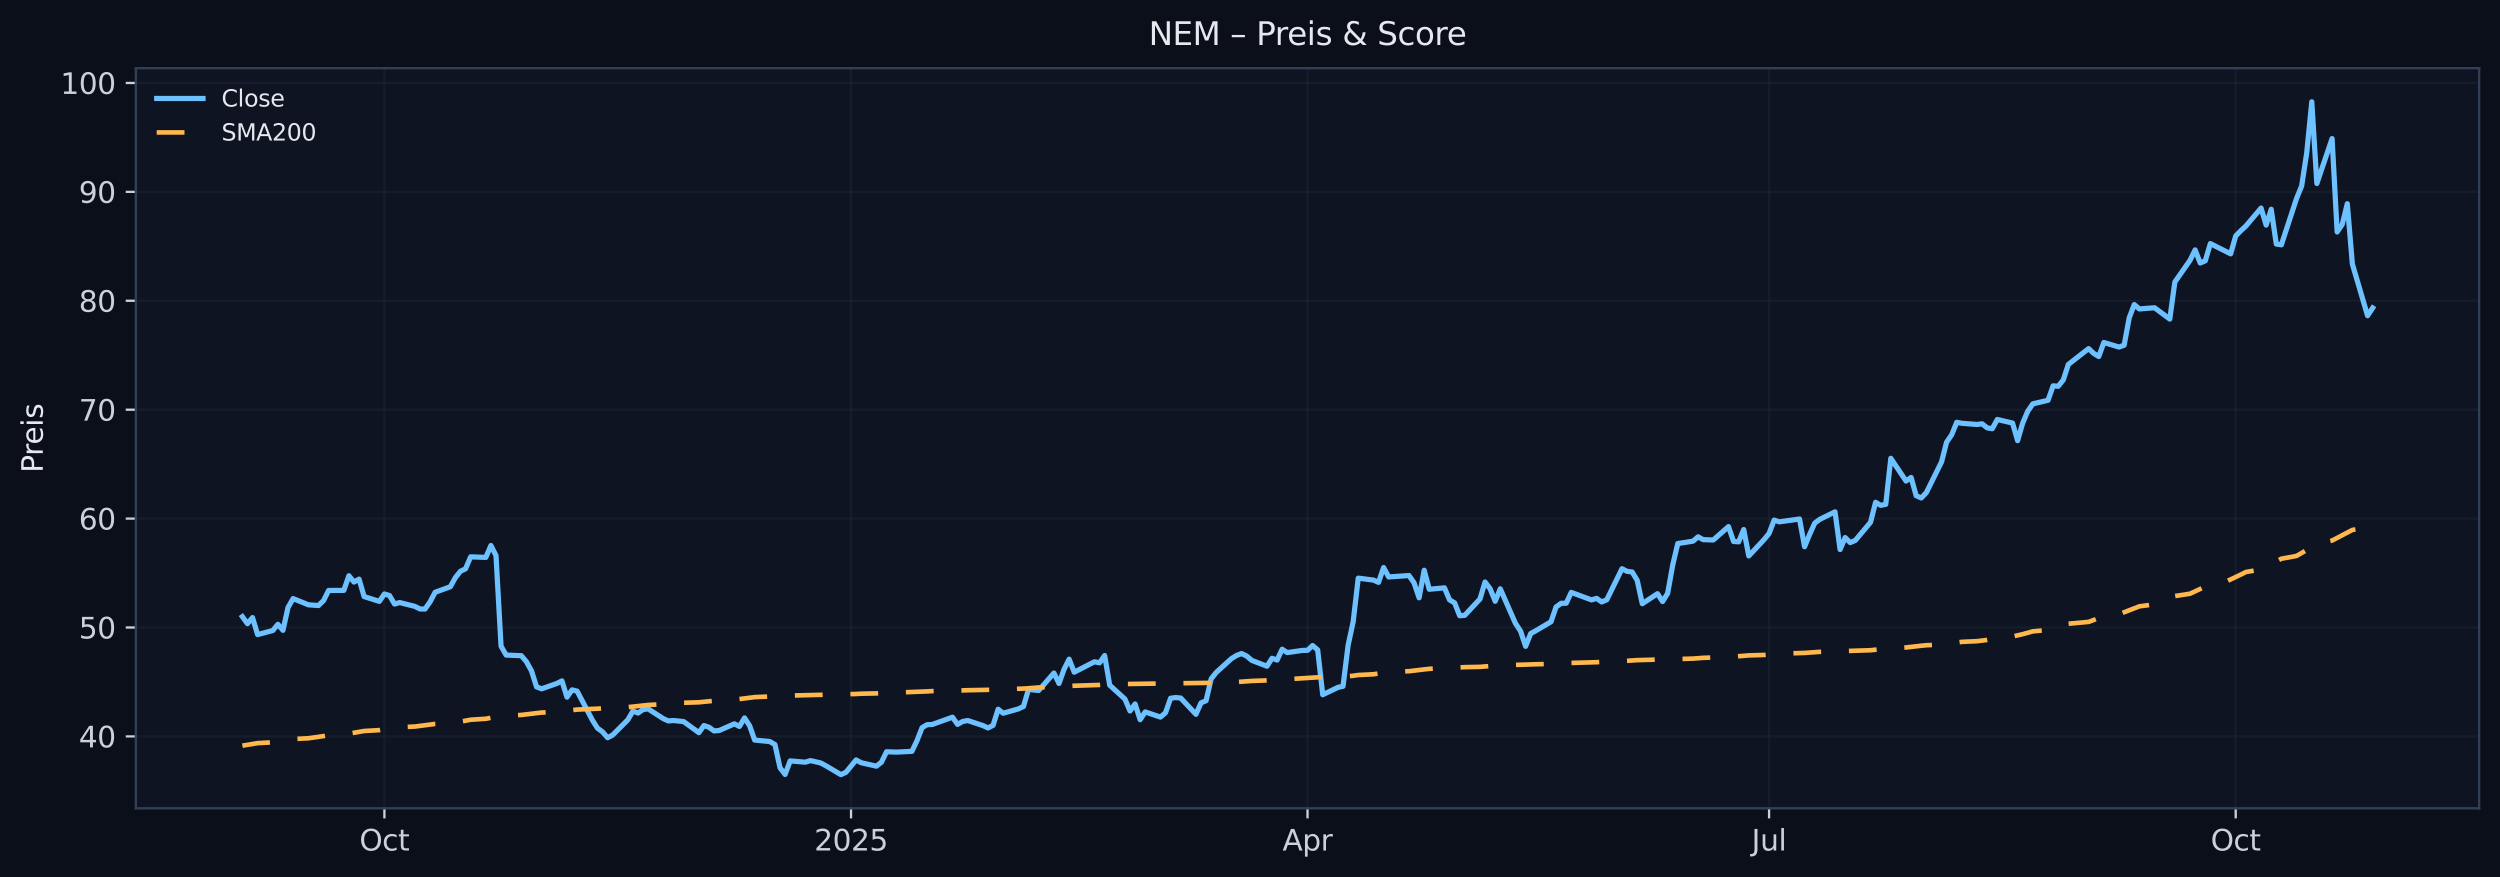 <?xml version="1.0" encoding="utf-8" standalone="no"?>
<!DOCTYPE svg PUBLIC "-//W3C//DTD SVG 1.1//EN"
  "http://www.w3.org/Graphics/SVG/1.1/DTD/svg11.dtd">
<svg xmlns:xlink="http://www.w3.org/1999/xlink" width="864.166pt" height="303.276pt" viewBox="0 0 864.166 303.276" xmlns="http://www.w3.org/2000/svg" version="1.1">
 <defs>
  <style type="text/css">*{stroke-linejoin: round; stroke-linecap: butt}</style>
 </defs>
 <g id="figure_1">
  <g id="patch_1">
   <path d="M -0 303.276 
L 864.166 303.276 
L 864.166 0 
L -0 0 
z
" style="fill: #0b0f1a"/>
  </g>
  <g id="axes_1">
   <g id="patch_2">
    <path d="M 46.966 279.398 
L 856.966 279.398 
L 856.966 23.558 
L 46.966 23.558 
z
" style="fill: #0f1422"/>
   </g>
   <g id="matplotlib.axis_1">
    <g id="xtick_1">
     <g id="line2d_1">
      <path d="M 132.875 279.398 
L 132.875 23.558 
" clip-path="url(#p2e48453c38)" style="fill: none; stroke: #2a3647; stroke-opacity: 0.25; stroke-width: 0.8; stroke-linecap: square"/>
     </g>
     <g id="line2d_2">
      <defs>
       <path id="m1c74128823" d="M 0 0 
L 0 3.5 
" style="stroke: #c9d1d9; stroke-width: 0.8"/>
      </defs>
      <g>
       <use xlink:href="#m1c74128823" x="132.875" y="279.398" style="fill: #c9d1d9; stroke: #c9d1d9; stroke-width: 0.8"/>
      </g>
     </g>
     <g id="text_1">
      <!-- Oct -->
      <g style="fill: #c9d1d9" transform="translate(124.229 293.997) scale(0.1 -0.1)">
       <defs>
        <path id="DejaVuSans-4f" d="M 2522 4238 
Q 1834 4238 1429 3725 
Q 1025 3213 1025 2328 
Q 1025 1447 1429 934 
Q 1834 422 2522 422 
Q 3209 422 3611 934 
Q 4013 1447 4013 2328 
Q 4013 3213 3611 3725 
Q 3209 4238 2522 4238 
z
M 2522 4750 
Q 3503 4750 4090 4092 
Q 4678 3434 4678 2328 
Q 4678 1225 4090 567 
Q 3503 -91 2522 -91 
Q 1538 -91 948 565 
Q 359 1222 359 2328 
Q 359 3434 948 4092 
Q 1538 4750 2522 4750 
z
" transform="scale(0.016)"/>
        <path id="DejaVuSans-63" d="M 3122 3366 
L 3122 2828 
Q 2878 2963 2633 3030 
Q 2388 3097 2138 3097 
Q 1578 3097 1268 2742 
Q 959 2388 959 1747 
Q 959 1106 1268 751 
Q 1578 397 2138 397 
Q 2388 397 2633 464 
Q 2878 531 3122 666 
L 3122 134 
Q 2881 22 2623 -34 
Q 2366 -91 2075 -91 
Q 1284 -91 818 406 
Q 353 903 353 1747 
Q 353 2603 823 3093 
Q 1294 3584 2113 3584 
Q 2378 3584 2631 3529 
Q 2884 3475 3122 3366 
z
" transform="scale(0.016)"/>
        <path id="DejaVuSans-74" d="M 1172 4494 
L 1172 3500 
L 2356 3500 
L 2356 3053 
L 1172 3053 
L 1172 1153 
Q 1172 725 1289 603 
Q 1406 481 1766 481 
L 2356 481 
L 2356 0 
L 1766 0 
Q 1100 0 847 248 
Q 594 497 594 1153 
L 594 3053 
L 172 3053 
L 172 3500 
L 594 3500 
L 594 4494 
L 1172 4494 
z
" transform="scale(0.016)"/>
       </defs>
       <use xlink:href="#DejaVuSans-4f"/>
       <use xlink:href="#DejaVuSans-63" x="78.711"/>
       <use xlink:href="#DejaVuSans-74" x="133.691"/>
      </g>
     </g>
    </g>
    <g id="xtick_2">
     <g id="line2d_3">
      <path d="M 294.173 279.398 
L 294.173 23.558 
" clip-path="url(#p2e48453c38)" style="fill: none; stroke: #2a3647; stroke-opacity: 0.25; stroke-width: 0.8; stroke-linecap: square"/>
     </g>
     <g id="line2d_4">
      <g>
       <use xlink:href="#m1c74128823" x="294.173" y="279.398" style="fill: #c9d1d9; stroke: #c9d1d9; stroke-width: 0.8"/>
      </g>
     </g>
     <g id="text_2">
      <!-- 2025 -->
      <g style="fill: #c9d1d9" transform="translate(281.448 293.997) scale(0.1 -0.1)">
       <defs>
        <path id="DejaVuSans-32" d="M 1228 531 
L 3431 531 
L 3431 0 
L 469 0 
L 469 531 
Q 828 903 1448 1529 
Q 2069 2156 2228 2338 
Q 2531 2678 2651 2914 
Q 2772 3150 2772 3378 
Q 2772 3750 2511 3984 
Q 2250 4219 1831 4219 
Q 1534 4219 1204 4116 
Q 875 4013 500 3803 
L 500 4441 
Q 881 4594 1212 4672 
Q 1544 4750 1819 4750 
Q 2544 4750 2975 4387 
Q 3406 4025 3406 3419 
Q 3406 3131 3298 2873 
Q 3191 2616 2906 2266 
Q 2828 2175 2409 1742 
Q 1991 1309 1228 531 
z
" transform="scale(0.016)"/>
        <path id="DejaVuSans-30" d="M 2034 4250 
Q 1547 4250 1301 3770 
Q 1056 3291 1056 2328 
Q 1056 1369 1301 889 
Q 1547 409 2034 409 
Q 2525 409 2770 889 
Q 3016 1369 3016 2328 
Q 3016 3291 2770 3770 
Q 2525 4250 2034 4250 
z
M 2034 4750 
Q 2819 4750 3233 4129 
Q 3647 3509 3647 2328 
Q 3647 1150 3233 529 
Q 2819 -91 2034 -91 
Q 1250 -91 836 529 
Q 422 1150 422 2328 
Q 422 3509 836 4129 
Q 1250 4750 2034 4750 
z
" transform="scale(0.016)"/>
        <path id="DejaVuSans-35" d="M 691 4666 
L 3169 4666 
L 3169 4134 
L 1269 4134 
L 1269 2991 
Q 1406 3038 1543 3061 
Q 1681 3084 1819 3084 
Q 2600 3084 3056 2656 
Q 3513 2228 3513 1497 
Q 3513 744 3044 326 
Q 2575 -91 1722 -91 
Q 1428 -91 1123 -41 
Q 819 9 494 109 
L 494 744 
Q 775 591 1075 516 
Q 1375 441 1709 441 
Q 2250 441 2565 725 
Q 2881 1009 2881 1497 
Q 2881 1984 2565 2268 
Q 2250 2553 1709 2553 
Q 1456 2553 1204 2497 
Q 953 2441 691 2322 
L 691 4666 
z
" transform="scale(0.016)"/>
       </defs>
       <use xlink:href="#DejaVuSans-32"/>
       <use xlink:href="#DejaVuSans-30" x="63.623"/>
       <use xlink:href="#DejaVuSans-32" x="127.246"/>
       <use xlink:href="#DejaVuSans-35" x="190.869"/>
      </g>
     </g>
    </g>
    <g id="xtick_3">
     <g id="line2d_5">
      <path d="M 451.966 279.398 
L 451.966 23.558 
" clip-path="url(#p2e48453c38)" style="fill: none; stroke: #2a3647; stroke-opacity: 0.25; stroke-width: 0.8; stroke-linecap: square"/>
     </g>
     <g id="line2d_6">
      <g>
       <use xlink:href="#m1c74128823" x="451.966" y="279.398" style="fill: #c9d1d9; stroke: #c9d1d9; stroke-width: 0.8"/>
      </g>
     </g>
     <g id="text_3">
      <!-- Apr -->
      <g style="fill: #c9d1d9" transform="translate(443.316 293.997) scale(0.1 -0.1)">
       <defs>
        <path id="DejaVuSans-41" d="M 2188 4044 
L 1331 1722 
L 3047 1722 
L 2188 4044 
z
M 1831 4666 
L 2547 4666 
L 4325 0 
L 3669 0 
L 3244 1197 
L 1141 1197 
L 716 0 
L 50 0 
L 1831 4666 
z
" transform="scale(0.016)"/>
        <path id="DejaVuSans-70" d="M 1159 525 
L 1159 -1331 
L 581 -1331 
L 581 3500 
L 1159 3500 
L 1159 2969 
Q 1341 3281 1617 3432 
Q 1894 3584 2278 3584 
Q 2916 3584 3314 3078 
Q 3713 2572 3713 1747 
Q 3713 922 3314 415 
Q 2916 -91 2278 -91 
Q 1894 -91 1617 61 
Q 1341 213 1159 525 
z
M 3116 1747 
Q 3116 2381 2855 2742 
Q 2594 3103 2138 3103 
Q 1681 3103 1420 2742 
Q 1159 2381 1159 1747 
Q 1159 1113 1420 752 
Q 1681 391 2138 391 
Q 2594 391 2855 752 
Q 3116 1113 3116 1747 
z
" transform="scale(0.016)"/>
        <path id="DejaVuSans-72" d="M 2631 2963 
Q 2534 3019 2420 3045 
Q 2306 3072 2169 3072 
Q 1681 3072 1420 2755 
Q 1159 2438 1159 1844 
L 1159 0 
L 581 0 
L 581 3500 
L 1159 3500 
L 1159 2956 
Q 1341 3275 1631 3429 
Q 1922 3584 2338 3584 
Q 2397 3584 2469 3576 
Q 2541 3569 2628 3553 
L 2631 2963 
z
" transform="scale(0.016)"/>
       </defs>
       <use xlink:href="#DejaVuSans-41"/>
       <use xlink:href="#DejaVuSans-70" x="68.408"/>
       <use xlink:href="#DejaVuSans-72" x="131.885"/>
      </g>
     </g>
    </g>
    <g id="xtick_4">
     <g id="line2d_7">
      <path d="M 611.511 279.398 
L 611.511 23.558 
" clip-path="url(#p2e48453c38)" style="fill: none; stroke: #2a3647; stroke-opacity: 0.25; stroke-width: 0.8; stroke-linecap: square"/>
     </g>
     <g id="line2d_8">
      <g>
       <use xlink:href="#m1c74128823" x="611.511" y="279.398" style="fill: #c9d1d9; stroke: #c9d1d9; stroke-width: 0.8"/>
      </g>
     </g>
     <g id="text_4">
      <!-- Jul -->
      <g style="fill: #c9d1d9" transform="translate(605.478 293.997) scale(0.1 -0.1)">
       <defs>
        <path id="DejaVuSans-4a" d="M 628 4666 
L 1259 4666 
L 1259 325 
Q 1259 -519 939 -900 
Q 619 -1281 -91 -1281 
L -331 -1281 
L -331 -750 
L -134 -750 
Q 284 -750 456 -515 
Q 628 -281 628 325 
L 628 4666 
z
" transform="scale(0.016)"/>
        <path id="DejaVuSans-75" d="M 544 1381 
L 544 3500 
L 1119 3500 
L 1119 1403 
Q 1119 906 1312 657 
Q 1506 409 1894 409 
Q 2359 409 2629 706 
Q 2900 1003 2900 1516 
L 2900 3500 
L 3475 3500 
L 3475 0 
L 2900 0 
L 2900 538 
Q 2691 219 2414 64 
Q 2138 -91 1772 -91 
Q 1169 -91 856 284 
Q 544 659 544 1381 
z
M 1991 3584 
L 1991 3584 
z
" transform="scale(0.016)"/>
        <path id="DejaVuSans-6c" d="M 603 4863 
L 1178 4863 
L 1178 0 
L 603 0 
L 603 4863 
z
" transform="scale(0.016)"/>
       </defs>
       <use xlink:href="#DejaVuSans-4a"/>
       <use xlink:href="#DejaVuSans-75" x="29.492"/>
       <use xlink:href="#DejaVuSans-6c" x="92.871"/>
      </g>
     </g>
    </g>
    <g id="xtick_5">
     <g id="line2d_9">
      <path d="M 772.81 279.398 
L 772.81 23.558 
" clip-path="url(#p2e48453c38)" style="fill: none; stroke: #2a3647; stroke-opacity: 0.25; stroke-width: 0.8; stroke-linecap: square"/>
     </g>
     <g id="line2d_10">
      <g>
       <use xlink:href="#m1c74128823" x="772.81" y="279.398" style="fill: #c9d1d9; stroke: #c9d1d9; stroke-width: 0.8"/>
      </g>
     </g>
     <g id="text_5">
      <!-- Oct -->
      <g style="fill: #c9d1d9" transform="translate(764.164 293.997) scale(0.1 -0.1)">
       <use xlink:href="#DejaVuSans-4f"/>
       <use xlink:href="#DejaVuSans-63" x="78.711"/>
       <use xlink:href="#DejaVuSans-74" x="133.691"/>
      </g>
     </g>
    </g>
   </g>
   <g id="matplotlib.axis_2">
    <g id="ytick_1">
     <g id="line2d_11">
      <path d="M 46.966 254.551 
L 856.966 254.551 
" clip-path="url(#p2e48453c38)" style="fill: none; stroke: #2a3647; stroke-opacity: 0.25; stroke-width: 0.8; stroke-linecap: square"/>
     </g>
     <g id="line2d_12">
      <defs>
       <path id="m9cf9d0fd91" d="M 0 0 
L -3.5 0 
" style="stroke: #c9d1d9; stroke-width: 0.8"/>
      </defs>
      <g>
       <use xlink:href="#m9cf9d0fd91" x="46.966" y="254.551" style="fill: #c9d1d9; stroke: #c9d1d9; stroke-width: 0.8"/>
      </g>
     </g>
     <g id="text_6">
      <!-- 40 -->
      <g style="fill: #c9d1d9" transform="translate(27.241 258.35) scale(0.1 -0.1)">
       <defs>
        <path id="DejaVuSans-34" d="M 2419 4116 
L 825 1625 
L 2419 1625 
L 2419 4116 
z
M 2253 4666 
L 3047 4666 
L 3047 1625 
L 3713 1625 
L 3713 1100 
L 3047 1100 
L 3047 0 
L 2419 0 
L 2419 1100 
L 313 1100 
L 313 1709 
L 2253 4666 
z
" transform="scale(0.016)"/>
       </defs>
       <use xlink:href="#DejaVuSans-34"/>
       <use xlink:href="#DejaVuSans-30" x="63.623"/>
      </g>
     </g>
    </g>
    <g id="ytick_2">
     <g id="line2d_13">
      <path d="M 46.966 216.905 
L 856.966 216.905 
" clip-path="url(#p2e48453c38)" style="fill: none; stroke: #2a3647; stroke-opacity: 0.25; stroke-width: 0.8; stroke-linecap: square"/>
     </g>
     <g id="line2d_14">
      <g>
       <use xlink:href="#m9cf9d0fd91" x="46.966" y="216.905" style="fill: #c9d1d9; stroke: #c9d1d9; stroke-width: 0.8"/>
      </g>
     </g>
     <g id="text_7">
      <!-- 50 -->
      <g style="fill: #c9d1d9" transform="translate(27.241 220.704) scale(0.1 -0.1)">
       <use xlink:href="#DejaVuSans-35"/>
       <use xlink:href="#DejaVuSans-30" x="63.623"/>
      </g>
     </g>
    </g>
    <g id="ytick_3">
     <g id="line2d_15">
      <path d="M 46.966 179.259 
L 856.966 179.259 
" clip-path="url(#p2e48453c38)" style="fill: none; stroke: #2a3647; stroke-opacity: 0.25; stroke-width: 0.8; stroke-linecap: square"/>
     </g>
     <g id="line2d_16">
      <g>
       <use xlink:href="#m9cf9d0fd91" x="46.966" y="179.259" style="fill: #c9d1d9; stroke: #c9d1d9; stroke-width: 0.8"/>
      </g>
     </g>
     <g id="text_8">
      <!-- 60 -->
      <g style="fill: #c9d1d9" transform="translate(27.241 183.058) scale(0.1 -0.1)">
       <defs>
        <path id="DejaVuSans-36" d="M 2113 2584 
Q 1688 2584 1439 2293 
Q 1191 2003 1191 1497 
Q 1191 994 1439 701 
Q 1688 409 2113 409 
Q 2538 409 2786 701 
Q 3034 994 3034 1497 
Q 3034 2003 2786 2293 
Q 2538 2584 2113 2584 
z
M 3366 4563 
L 3366 3988 
Q 3128 4100 2886 4159 
Q 2644 4219 2406 4219 
Q 1781 4219 1451 3797 
Q 1122 3375 1075 2522 
Q 1259 2794 1537 2939 
Q 1816 3084 2150 3084 
Q 2853 3084 3261 2657 
Q 3669 2231 3669 1497 
Q 3669 778 3244 343 
Q 2819 -91 2113 -91 
Q 1303 -91 875 529 
Q 447 1150 447 2328 
Q 447 3434 972 4092 
Q 1497 4750 2381 4750 
Q 2619 4750 2861 4703 
Q 3103 4656 3366 4563 
z
" transform="scale(0.016)"/>
       </defs>
       <use xlink:href="#DejaVuSans-36"/>
       <use xlink:href="#DejaVuSans-30" x="63.623"/>
      </g>
     </g>
    </g>
    <g id="ytick_4">
     <g id="line2d_17">
      <path d="M 46.966 141.613 
L 856.966 141.613 
" clip-path="url(#p2e48453c38)" style="fill: none; stroke: #2a3647; stroke-opacity: 0.25; stroke-width: 0.8; stroke-linecap: square"/>
     </g>
     <g id="line2d_18">
      <g>
       <use xlink:href="#m9cf9d0fd91" x="46.966" y="141.613" style="fill: #c9d1d9; stroke: #c9d1d9; stroke-width: 0.8"/>
      </g>
     </g>
     <g id="text_9">
      <!-- 70 -->
      <g style="fill: #c9d1d9" transform="translate(27.241 145.412) scale(0.1 -0.1)">
       <defs>
        <path id="DejaVuSans-37" d="M 525 4666 
L 3525 4666 
L 3525 4397 
L 1831 0 
L 1172 0 
L 2766 4134 
L 525 4134 
L 525 4666 
z
" transform="scale(0.016)"/>
       </defs>
       <use xlink:href="#DejaVuSans-37"/>
       <use xlink:href="#DejaVuSans-30" x="63.623"/>
      </g>
     </g>
    </g>
    <g id="ytick_5">
     <g id="line2d_19">
      <path d="M 46.966 103.967 
L 856.966 103.967 
" clip-path="url(#p2e48453c38)" style="fill: none; stroke: #2a3647; stroke-opacity: 0.25; stroke-width: 0.8; stroke-linecap: square"/>
     </g>
     <g id="line2d_20">
      <g>
       <use xlink:href="#m9cf9d0fd91" x="46.966" y="103.967" style="fill: #c9d1d9; stroke: #c9d1d9; stroke-width: 0.8"/>
      </g>
     </g>
     <g id="text_10">
      <!-- 80 -->
      <g style="fill: #c9d1d9" transform="translate(27.241 107.766) scale(0.1 -0.1)">
       <defs>
        <path id="DejaVuSans-38" d="M 2034 2216 
Q 1584 2216 1326 1975 
Q 1069 1734 1069 1313 
Q 1069 891 1326 650 
Q 1584 409 2034 409 
Q 2484 409 2743 651 
Q 3003 894 3003 1313 
Q 3003 1734 2745 1975 
Q 2488 2216 2034 2216 
z
M 1403 2484 
Q 997 2584 770 2862 
Q 544 3141 544 3541 
Q 544 4100 942 4425 
Q 1341 4750 2034 4750 
Q 2731 4750 3128 4425 
Q 3525 4100 3525 3541 
Q 3525 3141 3298 2862 
Q 3072 2584 2669 2484 
Q 3125 2378 3379 2068 
Q 3634 1759 3634 1313 
Q 3634 634 3220 271 
Q 2806 -91 2034 -91 
Q 1263 -91 848 271 
Q 434 634 434 1313 
Q 434 1759 690 2068 
Q 947 2378 1403 2484 
z
M 1172 3481 
Q 1172 3119 1398 2916 
Q 1625 2713 2034 2713 
Q 2441 2713 2670 2916 
Q 2900 3119 2900 3481 
Q 2900 3844 2670 4047 
Q 2441 4250 2034 4250 
Q 1625 4250 1398 4047 
Q 1172 3844 1172 3481 
z
" transform="scale(0.016)"/>
       </defs>
       <use xlink:href="#DejaVuSans-38"/>
       <use xlink:href="#DejaVuSans-30" x="63.623"/>
      </g>
     </g>
    </g>
    <g id="ytick_6">
     <g id="line2d_21">
      <path d="M 46.966 66.321 
L 856.966 66.321 
" clip-path="url(#p2e48453c38)" style="fill: none; stroke: #2a3647; stroke-opacity: 0.25; stroke-width: 0.8; stroke-linecap: square"/>
     </g>
     <g id="line2d_22">
      <g>
       <use xlink:href="#m9cf9d0fd91" x="46.966" y="66.321" style="fill: #c9d1d9; stroke: #c9d1d9; stroke-width: 0.8"/>
      </g>
     </g>
     <g id="text_11">
      <!-- 90 -->
      <g style="fill: #c9d1d9" transform="translate(27.241 70.12) scale(0.1 -0.1)">
       <defs>
        <path id="DejaVuSans-39" d="M 703 97 
L 703 672 
Q 941 559 1184 500 
Q 1428 441 1663 441 
Q 2288 441 2617 861 
Q 2947 1281 2994 2138 
Q 2813 1869 2534 1725 
Q 2256 1581 1919 1581 
Q 1219 1581 811 2004 
Q 403 2428 403 3163 
Q 403 3881 828 4315 
Q 1253 4750 1959 4750 
Q 2769 4750 3195 4129 
Q 3622 3509 3622 2328 
Q 3622 1225 3098 567 
Q 2575 -91 1691 -91 
Q 1453 -91 1209 -44 
Q 966 3 703 97 
z
M 1959 2075 
Q 2384 2075 2632 2365 
Q 2881 2656 2881 3163 
Q 2881 3666 2632 3958 
Q 2384 4250 1959 4250 
Q 1534 4250 1286 3958 
Q 1038 3666 1038 3163 
Q 1038 2656 1286 2365 
Q 1534 2075 1959 2075 
z
" transform="scale(0.016)"/>
       </defs>
       <use xlink:href="#DejaVuSans-39"/>
       <use xlink:href="#DejaVuSans-30" x="63.623"/>
      </g>
     </g>
    </g>
    <g id="ytick_7">
     <g id="line2d_23">
      <path d="M 46.966 28.675 
L 856.966 28.675 
" clip-path="url(#p2e48453c38)" style="fill: none; stroke: #2a3647; stroke-opacity: 0.25; stroke-width: 0.8; stroke-linecap: square"/>
     </g>
     <g id="line2d_24">
      <g>
       <use xlink:href="#m9cf9d0fd91" x="46.966" y="28.675" style="fill: #c9d1d9; stroke: #c9d1d9; stroke-width: 0.8"/>
      </g>
     </g>
     <g id="text_12">
      <!-- 100 -->
      <g style="fill: #c9d1d9" transform="translate(20.878 32.474) scale(0.1 -0.1)">
       <defs>
        <path id="DejaVuSans-31" d="M 794 531 
L 1825 531 
L 1825 4091 
L 703 3866 
L 703 4441 
L 1819 4666 
L 2450 4666 
L 2450 531 
L 3481 531 
L 3481 0 
L 794 0 
L 794 531 
z
" transform="scale(0.016)"/>
       </defs>
       <use xlink:href="#DejaVuSans-31"/>
       <use xlink:href="#DejaVuSans-30" x="63.623"/>
       <use xlink:href="#DejaVuSans-30" x="127.246"/>
      </g>
     </g>
    </g>
    <g id="text_13">
     <!-- Preis -->
     <g style="fill: #e6e8ee" transform="translate(14.798 163.419) rotate(-90) scale(0.1 -0.1)">
      <defs>
       <path id="DejaVuSans-50" d="M 1259 4147 
L 1259 2394 
L 2053 2394 
Q 2494 2394 2734 2622 
Q 2975 2850 2975 3272 
Q 2975 3691 2734 3919 
Q 2494 4147 2053 4147 
L 1259 4147 
z
M 628 4666 
L 2053 4666 
Q 2838 4666 3239 4311 
Q 3641 3956 3641 3272 
Q 3641 2581 3239 2228 
Q 2838 1875 2053 1875 
L 1259 1875 
L 1259 0 
L 628 0 
L 628 4666 
z
" transform="scale(0.016)"/>
       <path id="DejaVuSans-65" d="M 3597 1894 
L 3597 1613 
L 953 1613 
Q 991 1019 1311 708 
Q 1631 397 2203 397 
Q 2534 397 2845 478 
Q 3156 559 3463 722 
L 3463 178 
Q 3153 47 2828 -22 
Q 2503 -91 2169 -91 
Q 1331 -91 842 396 
Q 353 884 353 1716 
Q 353 2575 817 3079 
Q 1281 3584 2069 3584 
Q 2775 3584 3186 3129 
Q 3597 2675 3597 1894 
z
M 3022 2063 
Q 3016 2534 2758 2815 
Q 2500 3097 2075 3097 
Q 1594 3097 1305 2825 
Q 1016 2553 972 2059 
L 3022 2063 
z
" transform="scale(0.016)"/>
       <path id="DejaVuSans-69" d="M 603 3500 
L 1178 3500 
L 1178 0 
L 603 0 
L 603 3500 
z
M 603 4863 
L 1178 4863 
L 1178 4134 
L 603 4134 
L 603 4863 
z
" transform="scale(0.016)"/>
       <path id="DejaVuSans-73" d="M 2834 3397 
L 2834 2853 
Q 2591 2978 2328 3040 
Q 2066 3103 1784 3103 
Q 1356 3103 1142 2972 
Q 928 2841 928 2578 
Q 928 2378 1081 2264 
Q 1234 2150 1697 2047 
L 1894 2003 
Q 2506 1872 2764 1633 
Q 3022 1394 3022 966 
Q 3022 478 2636 193 
Q 2250 -91 1575 -91 
Q 1294 -91 989 -36 
Q 684 19 347 128 
L 347 722 
Q 666 556 975 473 
Q 1284 391 1588 391 
Q 1994 391 2212 530 
Q 2431 669 2431 922 
Q 2431 1156 2273 1281 
Q 2116 1406 1581 1522 
L 1381 1569 
Q 847 1681 609 1914 
Q 372 2147 372 2553 
Q 372 3047 722 3315 
Q 1072 3584 1716 3584 
Q 2034 3584 2315 3537 
Q 2597 3491 2834 3397 
z
" transform="scale(0.016)"/>
      </defs>
      <use xlink:href="#DejaVuSans-50"/>
      <use xlink:href="#DejaVuSans-72" x="58.553"/>
      <use xlink:href="#DejaVuSans-65" x="97.416"/>
      <use xlink:href="#DejaVuSans-69" x="158.939"/>
      <use xlink:href="#DejaVuSans-73" x="186.723"/>
     </g>
    </g>
   </g>
   <g id="line2d_25">
    <path d="M 83.784 213.16 
L 85.537 215.584 
L 87.29 213.481 
L 89.044 219.349 
L 94.303 217.946 
L 96.057 215.806 
L 97.81 217.873 
L 99.563 209.975 
L 101.316 206.911 
L 106.576 209.052 
L 110.083 209.31 
L 111.836 207.613 
L 113.589 204.107 
L 118.849 204.07 
L 120.602 199.013 
L 122.355 201.191 
L 124.108 200.194 
L 125.862 206.21 
L 131.121 207.871 
L 132.875 205.324 
L 134.628 205.841 
L 136.381 208.794 
L 138.134 208.277 
L 143.394 209.606 
L 145.147 210.491 
L 146.901 210.528 
L 148.654 208.056 
L 150.407 204.734 
L 155.667 202.815 
L 157.42 199.641 
L 159.173 197.463 
L 160.927 196.615 
L 162.68 192.481 
L 167.94 192.666 
L 169.693 188.569 
L 171.446 192.038 
L 173.199 223.372 
L 174.953 226.435 
L 180.212 226.656 
L 181.966 228.723 
L 183.719 231.897 
L 185.472 237.433 
L 187.225 238.097 
L 192.485 236.252 
L 194.238 235.366 
L 195.992 240.976 
L 197.745 238.466 
L 199.498 238.909 
L 204.758 248.911 
L 206.511 251.679 
L 208.264 252.971 
L 210.018 255 
L 211.771 254.078 
L 217.031 248.8 
L 218.784 245.774 
L 220.537 246.475 
L 222.29 245.257 
L 224.044 245.036 
L 229.303 248.431 
L 231.057 249.206 
L 232.81 249.058 
L 236.316 249.429 
L 241.576 253.253 
L 243.329 250.803 
L 245.083 251.397 
L 246.836 252.659 
L 248.589 252.51 
L 253.849 250.209 
L 255.602 251.1 
L 257.355 248.167 
L 259.108 250.84 
L 260.862 255.815 
L 266.121 256.334 
L 267.875 257.374 
L 269.628 265.393 
L 271.381 267.695 
L 273.134 263.017 
L 278.394 263.463 
L 280.147 262.906 
L 283.654 263.722 
L 285.407 264.651 
L 290.667 267.769 
L 292.42 266.952 
L 295.927 262.683 
L 297.68 263.648 
L 302.94 264.836 
L 304.693 263.463 
L 306.446 259.861 
L 309.953 259.973 
L 315.212 259.713 
L 316.966 256.037 
L 318.719 251.545 
L 320.472 250.506 
L 322.225 250.431 
L 329.238 247.907 
L 330.992 250.394 
L 332.745 249.392 
L 334.498 249.058 
L 339.758 250.803 
L 341.511 251.619 
L 343.264 250.728 
L 345.018 245.159 
L 346.771 246.533 
L 352.031 245.048 
L 353.784 244.194 
L 355.537 238.217 
L 357.29 238.514 
L 359.044 238.662 
L 364.303 232.648 
L 366.057 236.249 
L 367.81 231.349 
L 369.563 227.859 
L 371.316 232.351 
L 378.329 228.75 
L 380.083 229.121 
L 381.836 226.596 
L 383.589 236.843 
L 388.849 241.632 
L 390.602 245.753 
L 392.355 243.34 
L 394.108 248.761 
L 395.862 246.088 
L 401.121 247.87 
L 402.875 246.376 
L 404.628 241.371 
L 406.381 241.11 
L 408.134 241.297 
L 413.394 246.899 
L 415.147 242.977 
L 416.901 242.193 
L 418.654 234.649 
L 420.407 232.446 
L 425.667 227.665 
L 427.42 226.582 
L 429.173 225.91 
L 430.927 226.769 
L 432.68 228.263 
L 437.94 230.279 
L 439.693 227.553 
L 441.446 228.151 
L 443.199 224.416 
L 444.953 225.574 
L 450.212 224.827 
L 451.966 224.789 
L 453.719 223.146 
L 455.472 224.64 
L 457.225 240.139 
L 462.485 237.599 
L 464.238 237.226 
L 465.992 223.072 
L 467.745 214.893 
L 469.498 199.842 
L 474.758 200.514 
L 476.511 201.299 
L 478.264 196.182 
L 480.018 199.431 
L 487.031 198.946 
L 488.784 201.448 
L 490.537 206.639 
L 492.29 197.116 
L 494.044 203.689 
L 499.303 203.203 
L 501.057 207.349 
L 502.81 208.394 
L 504.563 212.839 
L 506.316 212.689 
L 511.576 207.05 
L 513.329 201.187 
L 515.083 203.502 
L 516.836 207.834 
L 518.589 203.539 
L 523.849 215.49 
L 525.602 218.142 
L 527.355 223.408 
L 529.108 219.001 
L 530.862 218.03 
L 536.121 214.93 
L 537.875 209.814 
L 539.628 208.544 
L 541.381 208.506 
L 543.134 204.772 
L 550.147 207.361 
L 551.901 206.835 
L 553.654 208.074 
L 555.407 207.323 
L 560.667 196.592 
L 562.42 197.493 
L 564.173 197.718 
L 565.927 200.607 
L 567.68 208.674 
L 572.94 205.222 
L 574.693 207.924 
L 576.446 205.109 
L 578.199 195.316 
L 579.953 187.887 
L 585.212 187.062 
L 586.966 185.561 
L 588.719 186.536 
L 592.225 186.649 
L 597.485 182.034 
L 599.238 187.174 
L 600.992 187.287 
L 602.745 183.047 
L 604.498 192.165 
L 609.758 186.536 
L 611.511 184.398 
L 613.264 179.783 
L 615.018 180.383 
L 622.031 179.407 
L 623.784 188.975 
L 625.537 184.698 
L 627.29 180.833 
L 629.044 179.52 
L 634.303 176.931 
L 636.057 189.951 
L 637.81 185.824 
L 639.563 187.55 
L 641.316 186.799 
L 646.576 180.533 
L 648.329 173.629 
L 650.083 174.68 
L 651.836 174.342 
L 653.589 158.433 
L 658.849 166.275 
L 660.602 165.037 
L 662.355 171.34 
L 664.108 172.128 
L 665.862 170.29 
L 671.121 159.671 
L 672.875 152.842 
L 674.628 150.291 
L 676.381 145.976 
L 678.134 146.314 
L 683.394 146.726 
L 685.147 146.501 
L 686.901 147.889 
L 688.654 148.19 
L 690.407 145 
L 695.667 146.239 
L 697.42 152.317 
L 699.173 146.239 
L 700.927 142.149 
L 702.68 139.597 
L 707.94 138.359 
L 709.693 133.369 
L 711.446 133.519 
L 713.199 131.343 
L 714.953 125.977 
L 721.966 120.499 
L 723.719 122.15 
L 725.472 123.242 
L 727.225 118.385 
L 732.485 119.966 
L 734.238 119.326 
L 735.992 109.877 
L 737.745 105.284 
L 739.498 106.79 
L 744.758 106.376 
L 750.018 110.291 
L 751.771 97.492 
L 757.031 89.962 
L 758.784 86.386 
L 760.537 90.904 
L 762.29 90.151 
L 764.044 84.203 
L 771.057 87.741 
L 772.81 81.567 
L 774.563 79.76 
L 776.316 78.142 
L 781.576 71.93 
L 783.329 77.803 
L 785.083 72.344 
L 786.836 84.353 
L 788.589 84.617 
L 793.849 68.579 
L 795.602 64.288 
L 797.355 52.843 
L 799.108 35.187 
L 800.862 63.422 
L 806.121 47.912 
L 807.875 80.174 
L 809.628 77.577 
L 811.381 70.424 
L 813.134 91.28 
L 818.394 109.124 
L 820.147 106.451 
L 820.147 106.451 
" clip-path="url(#p2e48453c38)" style="fill: none; stroke: #6ec1ff; stroke-width: 1.8; stroke-linecap: square"/>
   </g>
   <g id="line2d_26">
    <path d="M 83.784 257.748 
L 89.044 256.873 
L 94.303 256.593 
L 101.316 255.449 
L 106.576 255.196 
L 113.589 254.183 
L 118.849 253.901 
L 125.862 252.681 
L 131.121 252.379 
L 138.134 251.371 
L 143.394 251.15 
L 150.407 250.233 
L 155.667 249.988 
L 160.927 249.126 
L 162.68 248.787 
L 167.94 248.451 
L 171.446 247.762 
L 174.953 247.348 
L 180.212 247.135 
L 187.225 246.303 
L 192.485 246.085 
L 199.498 245.273 
L 206.511 244.972 
L 211.771 244.6 
L 217.031 244.442 
L 224.044 243.679 
L 231.057 243.317 
L 232.81 243.117 
L 236.316 242.921 
L 241.576 242.76 
L 248.589 242.066 
L 253.849 241.858 
L 260.862 240.976 
L 269.628 240.593 
L 273.134 240.427 
L 283.654 240.181 
L 285.407 240.106 
L 295.927 239.888 
L 297.68 239.793 
L 304.693 239.639 
L 306.446 239.529 
L 320.472 238.992 
L 322.225 238.89 
L 332.745 238.644 
L 334.498 238.583 
L 343.264 238.422 
L 346.771 238.236 
L 353.784 238.03 
L 359.044 237.63 
L 367.81 237.239 
L 371.316 237.041 
L 380.083 236.761 
L 383.589 236.519 
L 420.407 236.004 
L 427.42 235.758 
L 432.68 235.381 
L 439.693 235.117 
L 457.225 234.015 
L 464.238 233.892 
L 467.745 233.589 
L 469.498 233.332 
L 474.758 233.07 
L 480.018 232.279 
L 487.031 232.014 
L 494.044 231.188 
L 501.057 230.89 
L 506.316 230.612 
L 511.576 230.508 
L 518.589 229.954 
L 527.355 229.735 
L 530.862 229.608 
L 537.875 229.491 
L 543.134 229.152 
L 551.901 228.9 
L 555.407 228.698 
L 562.42 228.419 
L 565.927 228.187 
L 585.212 227.658 
L 588.719 227.396 
L 599.238 226.986 
L 604.498 226.544 
L 609.758 226.398 
L 615.018 225.947 
L 623.784 225.698 
L 629.044 225.318 
L 646.576 224.763 
L 653.589 224.028 
L 658.849 223.811 
L 664.108 223.208 
L 665.862 223.036 
L 671.121 222.82 
L 678.134 221.866 
L 683.394 221.637 
L 686.901 221.206 
L 690.407 220.423 
L 695.667 220.02 
L 699.173 219.21 
L 702.68 218.241 
L 707.94 217.752 
L 714.953 215.604 
L 721.966 214.962 
L 727.225 212.983 
L 732.485 212.312 
L 737.745 210.279 
L 739.498 209.587 
L 744.758 208.894 
L 751.771 206.035 
L 757.031 205.218 
L 764.044 201.94 
L 769.303 201.123 
L 774.563 198.618 
L 776.316 197.73 
L 781.576 196.807 
L 788.589 193.136 
L 793.849 192.161 
L 797.355 190.114 
L 800.862 187.945 
L 806.121 186.85 
L 813.134 183.174 
L 818.394 182.42 
L 820.147 181.652 
L 820.147 181.652 
" clip-path="url(#p2e48453c38)" style="fill: none; stroke-dasharray: 9.6,9.6; stroke-dashoffset: 0; stroke: #ffb84d; stroke-width: 1.6"/>
   </g>
   <g id="patch_3">
    <path d="M 46.966 279.398 
L 46.966 23.558 
" style="fill: none; stroke: #324055; stroke-width: 0.8; stroke-linejoin: miter; stroke-linecap: square"/>
   </g>
   <g id="patch_4">
    <path d="M 856.966 279.398 
L 856.966 23.558 
" style="fill: none; stroke: #324055; stroke-width: 0.8; stroke-linejoin: miter; stroke-linecap: square"/>
   </g>
   <g id="patch_5">
    <path d="M 46.966 279.398 
L 856.966 279.398 
" style="fill: none; stroke: #324055; stroke-width: 0.8; stroke-linejoin: miter; stroke-linecap: square"/>
   </g>
   <g id="patch_6">
    <path d="M 46.966 23.558 
L 856.966 23.558 
" style="fill: none; stroke: #324055; stroke-width: 0.8; stroke-linejoin: miter; stroke-linecap: square"/>
   </g>
   <g id="text_14">
    <!-- NEM – Preis &amp; Score -->
    <g style="fill: #e6e8ee" transform="translate(397.062 15.558) scale(0.11 -0.11)">
     <defs>
      <path id="DejaVuSans-4e" d="M 628 4666 
L 1478 4666 
L 3547 763 
L 3547 4666 
L 4159 4666 
L 4159 0 
L 3309 0 
L 1241 3903 
L 1241 0 
L 628 0 
L 628 4666 
z
" transform="scale(0.016)"/>
      <path id="DejaVuSans-45" d="M 628 4666 
L 3578 4666 
L 3578 4134 
L 1259 4134 
L 1259 2753 
L 3481 2753 
L 3481 2222 
L 1259 2222 
L 1259 531 
L 3634 531 
L 3634 0 
L 628 0 
L 628 4666 
z
" transform="scale(0.016)"/>
      <path id="DejaVuSans-4d" d="M 628 4666 
L 1569 4666 
L 2759 1491 
L 3956 4666 
L 4897 4666 
L 4897 0 
L 4281 0 
L 4281 4097 
L 3078 897 
L 2444 897 
L 1241 4097 
L 1241 0 
L 628 0 
L 628 4666 
z
" transform="scale(0.016)"/>
      <path id="DejaVuSans-20" transform="scale(0.016)"/>
      <path id="DejaVuSans-2013" d="M 313 1978 
L 2888 1978 
L 2888 1528 
L 313 1528 
L 313 1978 
z
" transform="scale(0.016)"/>
      <path id="DejaVuSans-26" d="M 1556 2509 
Q 1272 2256 1139 2004 
Q 1006 1753 1006 1478 
Q 1006 1022 1337 719 
Q 1669 416 2169 416 
Q 2466 416 2725 514 
Q 2984 613 3213 813 
L 1556 2509 
z
M 1997 2859 
L 3584 1234 
Q 3769 1513 3872 1830 
Q 3975 2147 3994 2503 
L 4575 2503 
Q 4538 2091 4375 1687 
Q 4213 1284 3922 891 
L 4794 0 
L 4006 0 
L 3559 459 
Q 3234 181 2878 45 
Q 2522 -91 2113 -91 
Q 1359 -91 881 339 
Q 403 769 403 1441 
Q 403 1841 612 2192 
Q 822 2544 1241 2853 
Q 1091 3050 1012 3245 
Q 934 3441 934 3628 
Q 934 4134 1281 4442 
Q 1628 4750 2203 4750 
Q 2463 4750 2720 4694 
Q 2978 4638 3244 4525 
L 3244 3956 
Q 2972 4103 2725 4179 
Q 2478 4256 2266 4256 
Q 1938 4256 1733 4082 
Q 1528 3909 1528 3634 
Q 1528 3475 1620 3314 
Q 1713 3153 1997 2859 
z
" transform="scale(0.016)"/>
      <path id="DejaVuSans-53" d="M 3425 4513 
L 3425 3897 
Q 3066 4069 2747 4153 
Q 2428 4238 2131 4238 
Q 1616 4238 1336 4038 
Q 1056 3838 1056 3469 
Q 1056 3159 1242 3001 
Q 1428 2844 1947 2747 
L 2328 2669 
Q 3034 2534 3370 2195 
Q 3706 1856 3706 1288 
Q 3706 609 3251 259 
Q 2797 -91 1919 -91 
Q 1588 -91 1214 -16 
Q 841 59 441 206 
L 441 856 
Q 825 641 1194 531 
Q 1563 422 1919 422 
Q 2459 422 2753 634 
Q 3047 847 3047 1241 
Q 3047 1584 2836 1778 
Q 2625 1972 2144 2069 
L 1759 2144 
Q 1053 2284 737 2584 
Q 422 2884 422 3419 
Q 422 4038 858 4394 
Q 1294 4750 2059 4750 
Q 2388 4750 2728 4690 
Q 3069 4631 3425 4513 
z
" transform="scale(0.016)"/>
      <path id="DejaVuSans-6f" d="M 1959 3097 
Q 1497 3097 1228 2736 
Q 959 2375 959 1747 
Q 959 1119 1226 758 
Q 1494 397 1959 397 
Q 2419 397 2687 759 
Q 2956 1122 2956 1747 
Q 2956 2369 2687 2733 
Q 2419 3097 1959 3097 
z
M 1959 3584 
Q 2709 3584 3137 3096 
Q 3566 2609 3566 1747 
Q 3566 888 3137 398 
Q 2709 -91 1959 -91 
Q 1206 -91 779 398 
Q 353 888 353 1747 
Q 353 2609 779 3096 
Q 1206 3584 1959 3584 
z
" transform="scale(0.016)"/>
     </defs>
     <use xlink:href="#DejaVuSans-4e"/>
     <use xlink:href="#DejaVuSans-45" x="74.805"/>
     <use xlink:href="#DejaVuSans-4d" x="137.988"/>
     <use xlink:href="#DejaVuSans-20" x="224.268"/>
     <use xlink:href="#DejaVuSans-2013" x="256.055"/>
     <use xlink:href="#DejaVuSans-20" x="306.055"/>
     <use xlink:href="#DejaVuSans-50" x="337.842"/>
     <use xlink:href="#DejaVuSans-72" x="396.395"/>
     <use xlink:href="#DejaVuSans-65" x="435.258"/>
     <use xlink:href="#DejaVuSans-69" x="496.781"/>
     <use xlink:href="#DejaVuSans-73" x="524.564"/>
     <use xlink:href="#DejaVuSans-20" x="576.664"/>
     <use xlink:href="#DejaVuSans-26" x="608.451"/>
     <use xlink:href="#DejaVuSans-20" x="686.43"/>
     <use xlink:href="#DejaVuSans-53" x="718.217"/>
     <use xlink:href="#DejaVuSans-63" x="781.693"/>
     <use xlink:href="#DejaVuSans-6f" x="836.674"/>
     <use xlink:href="#DejaVuSans-72" x="897.855"/>
     <use xlink:href="#DejaVuSans-65" x="936.719"/>
    </g>
   </g>
   <g id="legend_1">
    <g id="line2d_27">
     <path d="M 54.166 34.037 
L 62.166 34.037 
L 70.166 34.037 
" style="fill: none; stroke: #6ec1ff; stroke-width: 1.8; stroke-linecap: square"/>
    </g>
    <g id="text_15">
     <!-- Close -->
     <g style="fill: #e6e8ee" transform="translate(76.566 36.837) scale(0.08 -0.08)">
      <defs>
       <path id="DejaVuSans-43" d="M 4122 4306 
L 4122 3641 
Q 3803 3938 3442 4084 
Q 3081 4231 2675 4231 
Q 1875 4231 1450 3742 
Q 1025 3253 1025 2328 
Q 1025 1406 1450 917 
Q 1875 428 2675 428 
Q 3081 428 3442 575 
Q 3803 722 4122 1019 
L 4122 359 
Q 3791 134 3420 21 
Q 3050 -91 2638 -91 
Q 1578 -91 968 557 
Q 359 1206 359 2328 
Q 359 3453 968 4101 
Q 1578 4750 2638 4750 
Q 3056 4750 3426 4639 
Q 3797 4528 4122 4306 
z
" transform="scale(0.016)"/>
      </defs>
      <use xlink:href="#DejaVuSans-43"/>
      <use xlink:href="#DejaVuSans-6c" x="69.824"/>
      <use xlink:href="#DejaVuSans-6f" x="97.607"/>
      <use xlink:href="#DejaVuSans-73" x="158.789"/>
      <use xlink:href="#DejaVuSans-65" x="210.889"/>
     </g>
    </g>
    <g id="line2d_28">
     <path d="M 54.166 45.78 
L 62.166 45.78 
L 70.166 45.78 
" style="fill: none; stroke-dasharray: 9.6,9.6; stroke-dashoffset: 0; stroke: #ffb84d; stroke-width: 1.6"/>
    </g>
    <g id="text_16">
     <!-- SMA200 -->
     <g style="fill: #e6e8ee" transform="translate(76.566 48.58) scale(0.08 -0.08)">
      <use xlink:href="#DejaVuSans-53"/>
      <use xlink:href="#DejaVuSans-4d" x="63.477"/>
      <use xlink:href="#DejaVuSans-41" x="149.756"/>
      <use xlink:href="#DejaVuSans-32" x="218.164"/>
      <use xlink:href="#DejaVuSans-30" x="281.787"/>
      <use xlink:href="#DejaVuSans-30" x="345.41"/>
     </g>
    </g>
   </g>
  </g>
 </g>
 <defs>
  <clipPath id="p2e48453c38">
   <rect x="46.966" y="23.558" width="810" height="255.84"/>
  </clipPath>
 </defs>
</svg>
